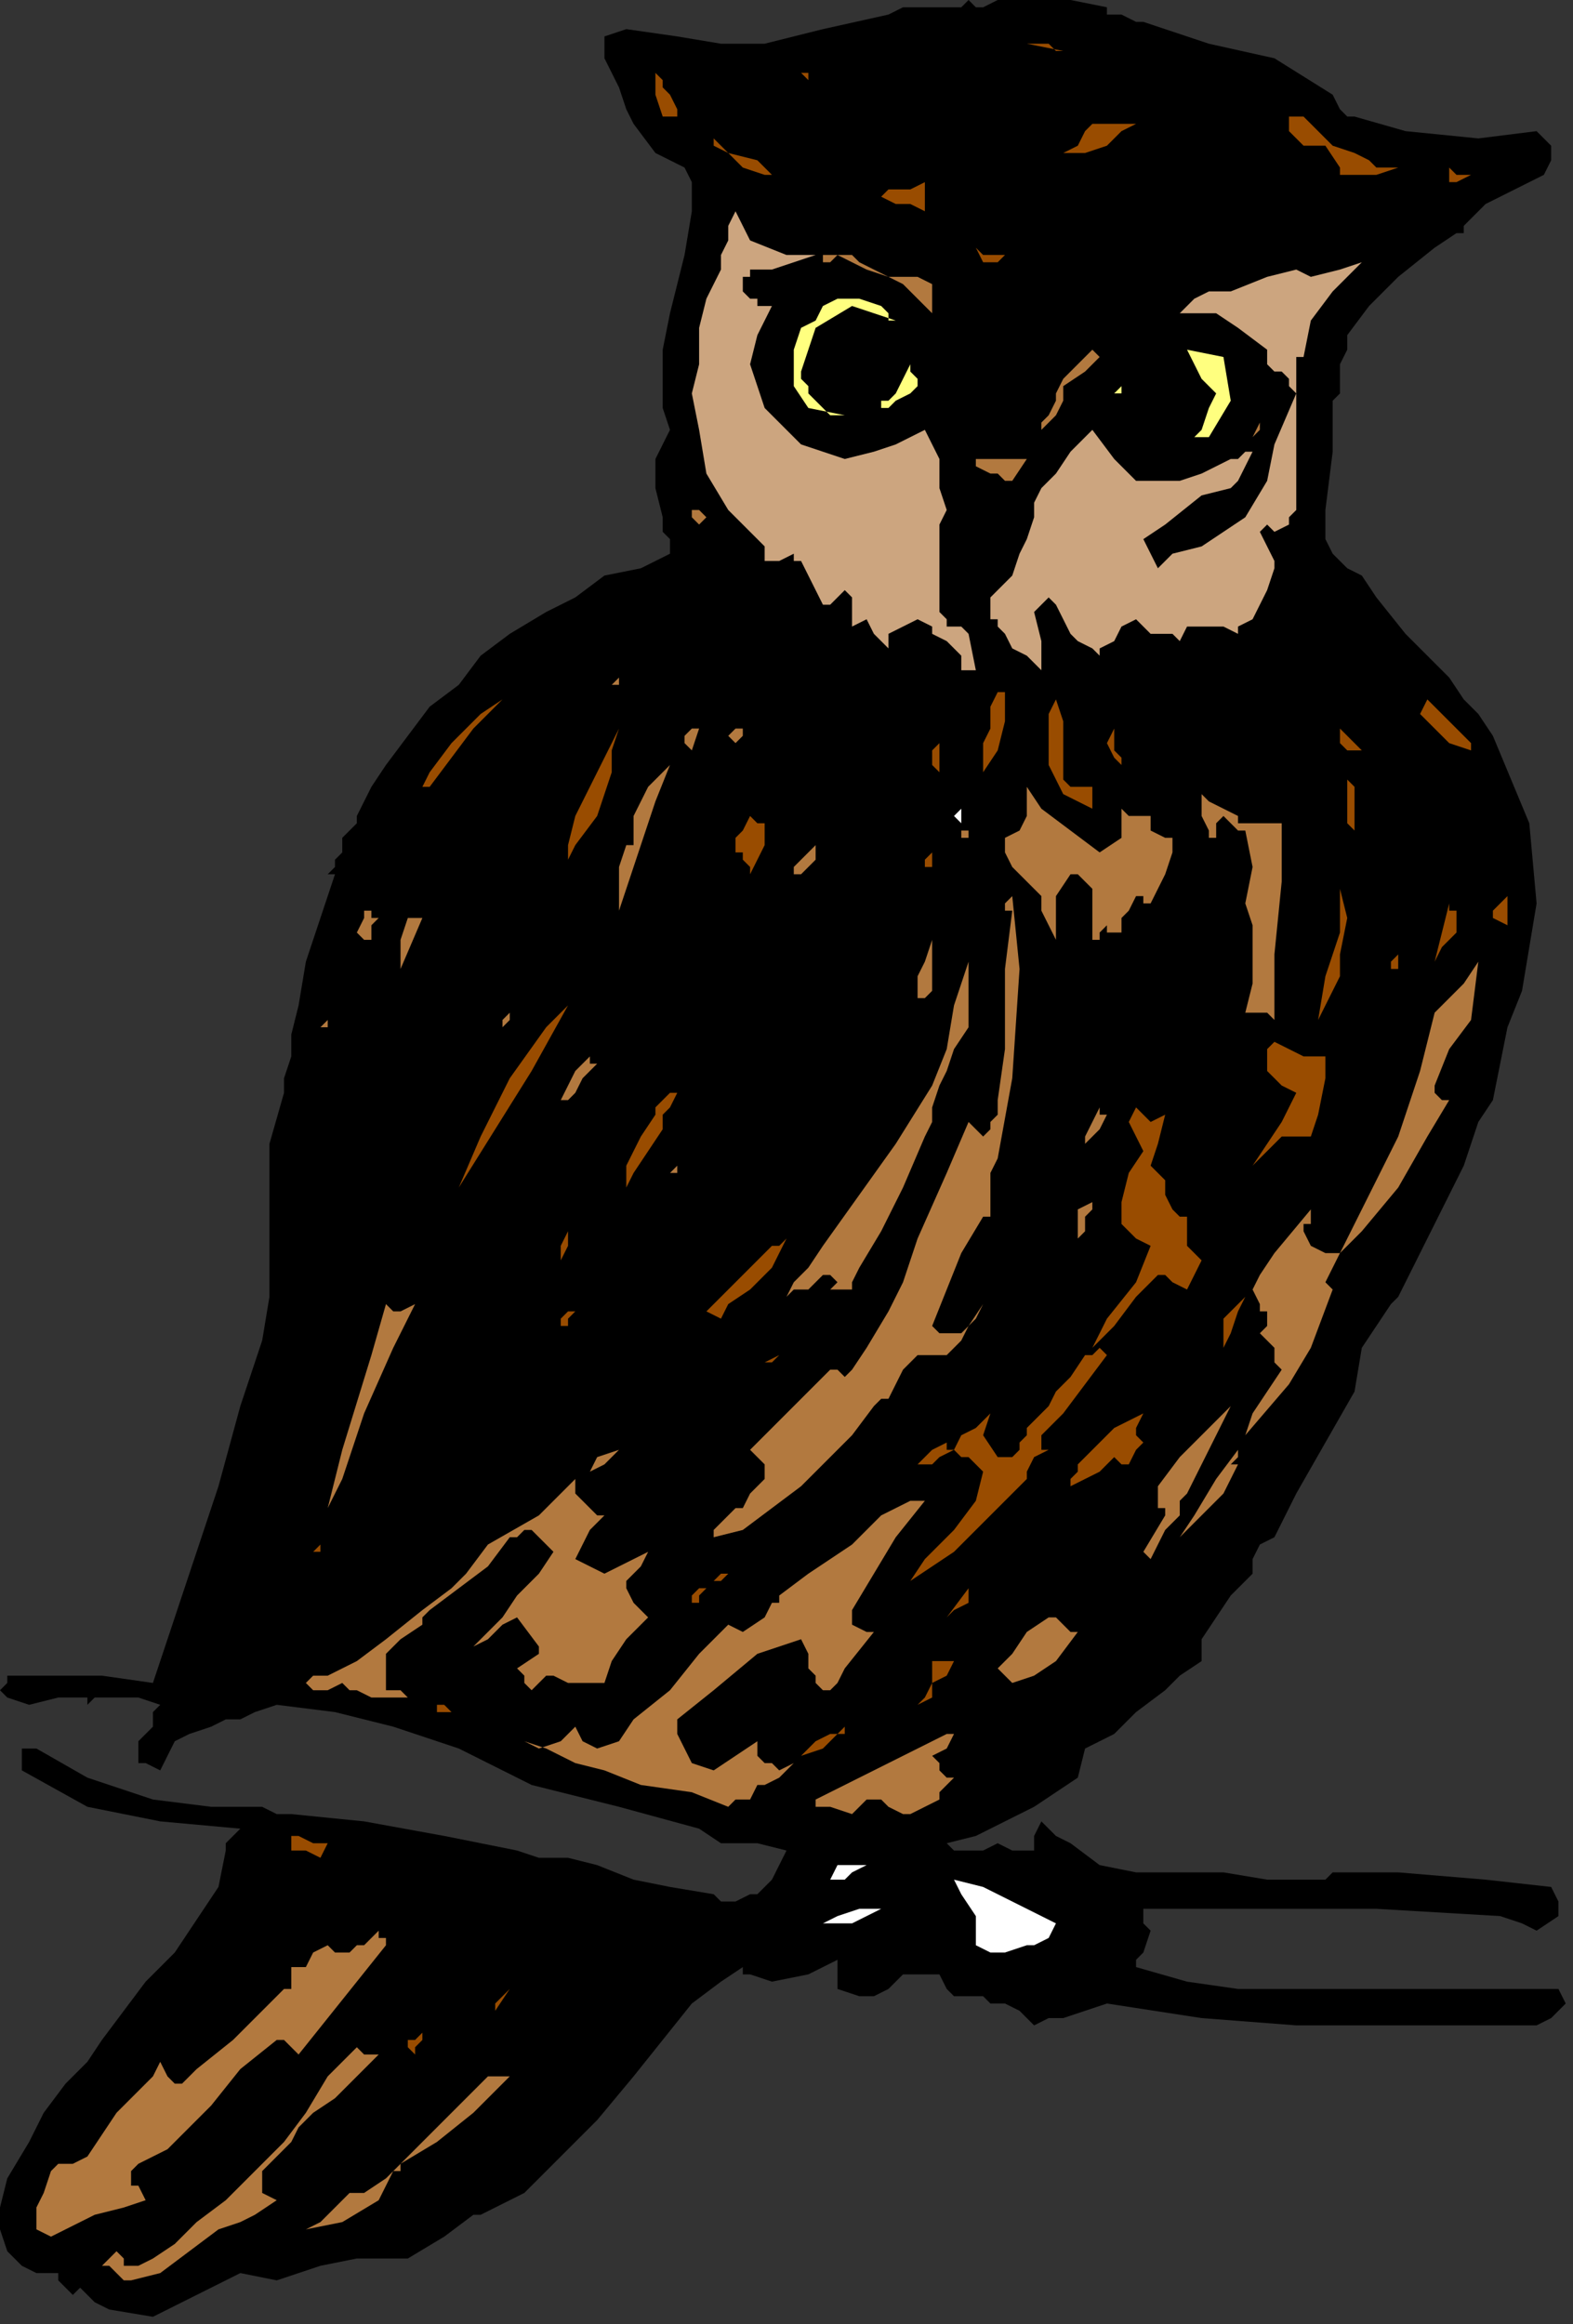 <?xml version="1.0" encoding="UTF-8" standalone="no"?>
<svg
   xmlns:dc="http://purl.org/dc/elements/1.1/"
   xmlns:cc="http://creativecommons.org/ns#"
   xmlns:rdf="http://www.w3.org/1999/02/22-rdf-syntax-ns#"
   xmlns:svg="http://www.w3.org/2000/svg"
   xmlns="http://www.w3.org/2000/svg"
   xmlns:sodipodi="http://sodipodi.sourceforge.net/DTD/sodipodi-0.dtd"
   xmlns:inkscape="http://www.inkscape.org/namespaces/inkscape"
   version="1.0"
   width="36.576mm"
   height="54.017mm"
   id="svg201"
   sodipodi:docname="ANSSG049.WMF">
  <rect width="100%" height="100%" fill="#333333" stroke="none"/>
  <sodipodi:namedview
     pagecolor="#ffffff"
     bordercolor="#666666"
     borderopacity="1"
     objecttolerance="10"
     gridtolerance="10"
     guidetolerance="10"
     inkscape:pageopacity="0"
     inkscape:pageshadow="2"
     inkscape:window-width="640"
     inkscape:window-height="480"
     id="namedview203" />
  <defs
     id="defs3">
    <pattern
       id="WMFhbasepattern"
       patternUnits="userSpaceOnUse"
       width="6"
       height="6"
       x="0"
       y="0" />
  </defs>
  <path
     style="fill:#000000;fill-rule:evenodd;fill-opacity:1;stroke:none;"
     d="  M 97.28,0.64   L 97.28,0.64   L 97.28,1.28   L 97.92,1.28   L 97.92,1.28   L 98.56,1.28   L 99.84,1.92   L 100.48,1.92   L 100.48,1.92   L 106.24,3.84   L 112,5.12   L 117.12,8.32   L 117.12,8.32   L 117.76,9.6   L 118.4,10.24   L 119.04,10.24   L 119.04,10.24   L 123.52,11.52   L 129.92,12.16   L 135.04,11.52   L 135.04,11.52   L 136.32,12.8   L 136.32,14.08   L 135.68,15.36   L 135.68,15.36   L 133.12,16.64   L 130.56,17.92   L 129.28,19.2   L 129.28,19.2   L 128.64,19.84   L 128.64,20.48   L 128,20.48   L 128,20.48   L 126.08,21.76   L 122.88,24.32   L 120.32,26.88   L 118.4,29.44   L 118.4,30.72   L 118.4,30.72   L 117.76,32   L 117.76,33.28   L 117.76,34.56   L 117.76,34.56   L 117.12,35.2   L 117.12,39.68   L 116.48,44.8   L 116.48,47.36   L 116.48,47.36   L 117.12,48.64   L 118.4,49.92   L 119.68,50.56   L 119.68,50.56   L 119.68,50.56   L 120.96,52.48   L 123.52,55.68   L 126.08,58.24   L 127.36,59.52   L 127.36,59.52   L 128.64,61.44   L 129.92,62.72   L 131.2,64.64   L 131.2,64.64   L 134.4,72.32   L 135.04,79.36   L 133.76,87.04   L 133.76,87.04   L 132.48,90.24   L 131.84,93.44   L 131.2,96.64   L 131.2,96.64   L 129.92,98.56   L 129.28,100.48   L 128.64,102.4   L 128.64,102.4   L 126.72,106.24   L 124.8,110.08   L 122.88,113.92   L 122.88,113.92   L 122.24,114.56   L 119.68,118.4   L 119.04,122.24   L 116.48,126.72   L 113.92,131.2   L 112,135.04   L 112,135.04   L 110.72,135.68   L 110.08,136.96   L 110.08,138.24   L 110.08,138.24   L 108.16,140.16   L 106.88,142.08   L 105.6,144   L 105.6,144   L 105.6,145.92   L 103.68,147.2   L 102.4,148.48   L 102.4,148.48   L 99.84,150.4   L 97.92,152.32   L 95.36,153.6   L 95.36,153.6   L 94.72,156.16   L 92.8,157.44   L 90.88,158.72   L 90.88,158.72   L 88.32,160   L 85.76,161.28   L 83.2,161.92   L 83.2,161.92   L 83.84,162.56   L 85.12,162.56   L 86.4,162.56   L 86.4,162.56   L 87.68,161.92   L 88.96,162.56   L 90.88,162.56   L 90.88,162.56   L 90.88,161.92   L 90.88,161.28   L 91.52,160   L 91.52,160   L 92.16,160.64   L 92.8,161.28   L 94.08,161.92   L 94.08,161.92   L 96.64,163.84   L 99.84,164.48   L 103.68,164.48   L 103.68,164.48   L 107.52,164.48   L 111.36,165.12   L 115.84,165.12   L 115.84,165.12   L 116.48,165.12   L 117.12,164.48   L 117.76,164.48   L 117.76,164.48   L 122.88,164.48   L 130.56,165.12   L 136.32,165.76   L 136.32,165.76   L 136.96,167.04   L 136.96,167.68   L 136.96,168.32   L 136.96,168.32   L 135.04,169.6   L 133.76,168.96   L 131.84,168.32   L 131.84,168.32   L 120.96,167.68   L 110.72,167.68   L 100.48,167.68   L 100.48,167.68   L 100.48,168.32   L 100.48,168.96   L 101.12,169.6   L 101.12,169.6   L 100.48,171.52   L 99.84,172.16   L 99.84,172.8   L 99.84,172.8   L 104.32,174.08   L 108.8,174.72   L 113.28,174.72   L 113.28,174.72   L 113.28,174.72   L 116.48,174.72   L 119.68,174.72   L 122.24,174.72   L 122.24,174.72   L 124.16,174.72   L 126.72,174.72   L 129.28,174.72   L 129.28,174.72   L 131.2,174.72   L 134.4,174.72   L 136.96,174.72   L 136.96,174.72   L 137.6,176   L 136.32,177.28   L 135.04,177.92   L 135.04,177.92   L 130.56,177.92   L 126.08,177.92   L 122.24,177.92   L 122.24,177.92   L 113.92,177.92   L 105.6,177.28   L 97.28,176   L 97.28,176   L 95.36,176.64   L 93.44,177.28   L 92.16,177.28   L 92.16,177.28   L 90.88,177.92   L 89.6,176.64   L 88.32,176   L 88.32,176   L 87.04,176   L 86.4,175.36   L 85.12,175.36   L 85.12,175.36   L 83.84,175.36   L 83.2,174.72   L 82.56,173.44   L 82.56,173.44   L 81.28,173.44   L 80,173.44   L 79.36,173.44   L 79.36,173.44   L 78.08,174.72   L 76.8,175.36   L 75.52,175.36   L 75.52,175.36   L 73.6,174.72   L 73.6,173.44   L 73.6,172.16   L 73.6,172.16   L 71.04,173.44   L 67.84,174.08   L 65.92,173.44   L 65.92,173.44   L 65.28,173.44   L 65.28,172.8   L 65.28,172.8   L 65.28,172.8   L 63.36,174.08   L 60.8,176   L 58.24,179.2   L 55.68,182.4   L 52.48,186.24   L 49.28,189.44   L 46.08,192.64   L 42.24,194.56   L 42.24,194.56   L 42.24,194.56   L 41.6,194.56   L 41.6,194.56   L 41.6,194.56   L 39.04,196.48   L 35.84,198.4   L 33.28,198.4   L 33.28,198.4   L 31.36,198.4   L 28.16,199.04   L 24.32,200.32   L 21.12,199.68   L 21.12,199.68   L 17.28,201.6   L 13.44,203.52   L 9.6,202.88   L 9.6,202.88   L 8.32,202.24   L 7.68,201.6   L 7.04,200.96   L 7.04,200.96   L 6.4,201.6   L 5.76,200.96   L 5.12,200.32   L 5.12,199.68   L 5.12,199.68   L 3.2,199.68   L 1.92,199.04   L 0.64,197.76   L 0.64,197.76   L 0,195.84   L 0,193.92   L 0.64,191.36   L 2.56,188.16   L 3.84,185.6   L 5.76,183.04   L 7.68,181.12   L 8.96,179.2   L 8.96,179.2   L 10.88,176.64   L 12.8,174.08   L 15.36,171.52   L 15.36,171.52   L 16.64,169.6   L 19.2,165.76   L 19.84,162.56   L 19.84,162.56   L 19.84,161.92   L 20.48,161.28   L 21.12,160.64   L 21.12,160.64   L 14.08,160   L 7.68,158.72   L 1.92,155.52   L 1.92,155.52   L 1.92,154.88   L 1.92,154.24   L 1.92,153.6   L 1.92,153.6   L 2.56,153.6   L 2.56,153.6   L 3.2,153.6   L 3.2,153.6   L 7.68,156.16   L 13.44,158.08   L 18.56,158.72   L 18.56,158.72   L 19.2,158.72   L 19.84,158.72   L 21.12,158.72   L 21.12,158.72   L 21.76,158.72   L 23.04,158.72   L 24.32,159.36   L 24.32,159.36   L 24.96,159.36   L 24.96,159.36   L 25.6,159.36   L 25.6,159.36   L 32,160   L 39.04,161.28   L 45.44,162.56   L 45.44,162.56   L 47.36,163.2   L 49.92,163.2   L 52.48,163.84   L 52.48,163.84   L 55.68,165.12   L 58.88,165.76   L 62.72,166.4   L 62.72,166.4   L 63.36,167.04   L 64.64,167.04   L 65.92,166.4   L 65.92,166.4   L 65.92,166.4   L 66.56,166.4   L 67.2,165.76   L 67.2,165.76   L 67.84,165.12   L 68.48,163.84   L 69.12,162.56   L 69.12,162.56   L 66.56,161.92   L 63.36,161.92   L 61.44,160.64   L 61.44,160.64   L 54.4,158.72   L 46.72,156.8   L 40.32,153.6   L 40.32,153.6   L 34.56,151.68   L 29.44,150.4   L 24.32,149.76   L 24.32,149.76   L 22.4,150.4   L 21.12,151.04   L 19.84,151.04   L 19.84,151.04   L 18.56,151.68   L 16.64,152.32   L 15.36,152.96   L 15.36,152.96   L 14.72,154.24   L 14.08,155.52   L 12.8,154.88   L 12.8,154.88   L 12.16,154.88   L 12.16,154.24   L 12.16,153.6   L 12.16,153.6   L 12.16,152.96   L 12.8,152.32   L 13.44,151.68   L 13.44,151.68   L 13.44,151.04   L 13.44,150.4   L 14.08,149.76   L 14.08,149.76   L 12.16,149.12   L 10.24,149.12   L 8.32,149.12   L 8.32,149.12   L 7.68,149.76   L 7.68,149.12   L 5.12,149.12   L 2.56,149.76   L 0.64,149.12   L 0.64,149.12   L 0,148.48   L 0.64,147.84   L 0.64,147.2   L 0.64,147.2   L 5.12,147.2   L 8.96,147.2   L 13.44,147.84   L 13.44,147.84   L 14.72,144   L 16.64,138.24   L 19.2,130.56   L 21.12,123.52   L 23.04,117.76   L 23.68,113.92   L 23.68,113.92   L 23.68,112.64   L 23.68,111.36   L 23.68,110.08   L 23.68,110.08   L 23.68,105.6   L 23.68,100.48   L 24.96,96   L 24.96,96   L 24.96,96   L 24.96,95.36   L 24.96,94.72   L 24.96,94.72   L 25.6,92.8   L 25.6,90.88   L 26.24,88.32   L 26.24,88.32   L 26.88,84.48   L 28.16,80.64   L 29.44,76.8   L 29.44,76.8   L 28.8,76.8   L 29.44,76.16   L 29.44,75.52   L 29.44,75.52   L 30.08,74.88   L 30.08,73.6   L 31.36,72.32   L 31.36,72.32   L 31.36,71.68   L 32,70.4   L 32.64,69.12   L 32.64,69.12   L 33.92,67.2   L 35.84,64.64   L 37.76,62.08   L 40.32,60.16   L 42.24,57.6   L 44.8,55.68   L 48,53.76   L 50.56,52.48   L 53.12,50.56   L 56.32,49.92   L 58.88,48.64   L 58.88,48.64   L 58.88,47.36   L 58.24,46.72   L 58.24,45.44   L 58.24,45.44   L 57.6,42.88   L 57.6,40.32   L 58.88,37.76   L 58.88,37.76   L 58.24,35.84   L 58.24,33.28   L 58.24,31.36   L 58.24,31.36   L 58.24,30.72   L 58.88,27.52   L 60.16,22.4   L 60.8,18.56   L 60.8,18.56   L 60.8,17.28   L 60.8,16   L 60.16,14.72   L 60.16,14.72   L 57.6,13.44   L 55.68,10.88   L 55.04,9.6   L 55.04,9.6   L 54.4,7.68   L 53.12,5.12   L 53.12,3.2   L 53.12,3.2   L 55.04,2.56   L 59.52,3.2   L 63.36,3.84   L 63.36,3.84   L 67.2,3.84   L 72.32,2.56   L 78.08,1.28   L 78.08,1.28   L 79.36,0.64   L 81.28,0.64   L 82.56,0.64   L 82.56,0.64   L 82.56,0.64   L 83.2,0.64   L 83.84,0.64   L 83.84,0.64   L 83.84,0.64   L 84.48,0.64   L 85.12,0   L 85.12,0   L 85.76,0.64   L 86.4,0.64   L 87.68,0   L 87.68,0   L 90.88,0   L 94.08,0   L 97.28,0.64  z "
     id="path5" />
  <path
     style="fill:#994c00;fill-rule:evenodd;fill-opacity:1;stroke:none;"
     d="  M 92.8,4.48   L 92.8,4.48   L 93.44,4.48   L 93.44,4.48   L 93.44,4.48   L 93.44,4.48   L 90.24,3.84   L 90.24,3.84   L 91.52,3.84   L 92.16,3.84   L 92.8,4.48  z "
     id="path7" />
  <path
     style="fill:#994c00;fill-rule:evenodd;fill-opacity:1;stroke:none;"
     d="  M 71.04,7.04   L 70.4,6.4   L 70.4,6.4   L 71.04,6.4   L 71.04,7.04  z "
     id="path9" />
  <path
     style="fill:#994c00;fill-rule:evenodd;fill-opacity:1;stroke:none;"
     d="  M 58.24,7.68   L 58.88,8.32   L 59.52,9.6   L 59.52,10.24   L 59.52,10.24   L 58.24,10.24   L 57.6,8.32   L 57.6,6.4   L 57.6,6.4   L 57.6,6.4   L 58.24,7.04   L 58.24,7.68  z "
     id="path11" />
  <path
     style="fill:#994c00;fill-rule:evenodd;fill-opacity:1;stroke:none;"
     d="  M 115.84,11.52   L 117.12,12.8   L 119.04,13.44   L 120.32,14.08   L 120.32,14.08   L 120.96,14.72   L 121.6,14.72   L 122.88,14.72   L 122.88,14.72   L 120.96,15.36   L 119.04,15.36   L 117.76,15.36   L 117.76,15.36   L 117.76,14.72   L 116.48,12.8   L 114.56,12.8   L 113.92,12.16   L 113.28,11.52   L 113.28,10.24   L 113.28,10.24   L 114.56,10.24   L 115.2,10.88   L 115.84,11.52  z "
     id="path13" />
  <path
     style="fill:#994c00;fill-rule:evenodd;fill-opacity:1;stroke:none;"
     d="  M 99.84,10.88   L 98.56,11.52   L 97.92,12.16   L 97.28,12.8   L 97.28,12.8   L 95.36,13.44   L 93.44,13.44   L 92.16,14.08   L 92.16,14.08   L 93.44,13.44   L 94.72,12.8   L 95.36,11.52   L 95.36,11.52   L 96,10.88   L 96.64,10.88   L 97.92,10.88   L 97.92,10.88   L 98.56,10.88   L 99.2,10.88   L 99.84,10.88  z "
     id="path15" />
  <path
     style="fill:#994c00;fill-rule:evenodd;fill-opacity:1;stroke:none;"
     d="  M 67.84,15.36   L 67.2,15.36   L 65.28,14.72   L 64,13.44   L 62.72,12.8   L 62.72,12.8   L 62.72,12.16   L 64,13.44   L 66.56,14.08   L 67.84,15.36  z "
     id="path17" />
  <path
     style="fill:#994c00;fill-rule:evenodd;fill-opacity:1;stroke:none;"
     d="  M 129.28,15.36   L 128,16   L 127.36,16   L 127.36,15.36   L 127.36,14.72   L 127.36,14.72   L 128,15.36   L 128.64,15.36   L 129.28,15.36  z "
     id="path19" />
  <path
     style="fill:#994c00;fill-rule:evenodd;fill-opacity:1;stroke:none;"
     d="  M 81.28,18.56   L 80,17.92   L 78.72,17.92   L 77.44,17.28   L 77.44,17.28   L 78.08,16.64   L 78.72,16.64   L 80,16.64   L 81.28,16   L 81.28,16   L 81.28,16.64   L 81.28,17.92   L 81.28,18.56  z "
     id="path21" />
  <path
     style="fill:#cca57f;fill-rule:evenodd;fill-opacity:1;stroke:none;"
     d="  M 71.68,22.4   L 69.76,23.04   L 67.84,23.68   L 65.92,23.68   L 65.92,23.68   L 65.92,24.32   L 65.28,24.32   L 65.28,24.96   L 65.28,24.96   L 65.28,25.6   L 65.92,26.24   L 66.56,26.24   L 66.56,26.24   L 66.56,26.88   L 67.2,26.88   L 67.84,26.88   L 67.84,26.88   L 66.56,29.44   L 65.92,32   L 66.56,33.92   L 67.2,35.84   L 68.48,37.12   L 70.4,39.04   L 72.32,39.68   L 74.24,40.32   L 76.8,39.68   L 78.72,39.04   L 81.28,37.76   L 81.28,37.76   L 82.56,40.32   L 82.56,42.88   L 83.2,44.8   L 83.2,44.8   L 82.56,46.08   L 82.56,46.72   L 82.56,47.36   L 82.56,47.36   L 82.56,48.64   L 82.56,49.28   L 82.56,49.92   L 82.56,49.92   L 82.56,51.2   L 82.56,52.48   L 82.56,53.76   L 82.56,53.76   L 82.56,53.76   L 83.2,54.4   L 83.2,55.04   L 83.2,55.04   L 83.84,55.04   L 84.48,55.04   L 85.12,55.68   L 85.12,55.68   L 85.76,58.88   L 85.12,58.88   L 84.48,58.88   L 84.48,58.24   L 84.48,58.24   L 84.48,57.6   L 83.84,56.96   L 83.2,56.32   L 81.92,55.68   L 81.92,55.68   L 81.92,55.68   L 81.92,55.68   L 81.92,55.04   L 81.92,55.04   L 80.64,54.4   L 79.36,55.04   L 78.08,55.68   L 78.08,55.68   L 78.08,56.96   L 77.44,56.32   L 76.8,55.68   L 76.16,54.4   L 76.16,54.4   L 74.88,55.04   L 74.88,53.76   L 74.88,52.48   L 74.24,51.84   L 74.24,51.84   L 73.6,52.48   L 72.96,53.12   L 72.32,53.12   L 72.32,53.12   L 71.68,51.84   L 71.04,50.56   L 70.4,49.28   L 70.4,49.28   L 69.76,49.28   L 69.76,49.28   L 69.76,48.64   L 69.76,48.64   L 68.48,49.28   L 67.84,49.28   L 67.2,49.28   L 67.2,49.28   L 67.2,49.28   L 67.2,48.64   L 67.2,48   L 67.2,48   L 64,44.8   L 62.08,41.6   L 61.44,37.76   L 60.8,34.56   L 61.44,32   L 61.44,30.72   L 61.44,30.72   L 61.44,28.8   L 62.08,26.24   L 63.36,23.68   L 63.36,23.68   L 63.36,23.04   L 63.36,22.4   L 64,21.12   L 64,21.12   L 64,20.48   L 64,19.84   L 64.64,18.56   L 64.64,18.56   L 65.92,21.12   L 69.12,22.4   L 71.68,22.4  z "
     id="path23" />
  <path
     style="fill:#994c00;fill-rule:evenodd;fill-opacity:1;stroke:none;"
     d="  M 88.32,22.4   L 87.68,23.04   L 87.04,23.04   L 86.4,23.04   L 86.4,23.04   L 85.76,21.76   L 86.4,22.4   L 87.68,22.4   L 88.32,22.4  z "
     id="path25" />
  <path
     style="fill:#b2793f;fill-rule:evenodd;fill-opacity:1;stroke:none;"
     d="  M 78.08,24.32   L 76.16,23.68   L 74.88,23.04   L 73.6,22.4   L 73.6,22.4   L 73.6,22.4   L 74.24,22.4   L 74.88,22.4   L 74.88,22.4   L 75.52,23.04   L 76.8,23.68   L 78.08,24.32  z "
     id="path27" />
  <path
     style="fill:#b2793f;fill-rule:evenodd;fill-opacity:1;stroke:none;"
     d="  M 73.6,22.4   L 72.96,23.04   L 72.32,23.04   L 72.32,22.4   L 72.32,22.4   L 72.32,22.4   L 72.96,22.4   L 73.6,22.4  z "
     id="path29" />
  <path
     style="fill:#cca57f;fill-rule:evenodd;fill-opacity:1;stroke:none;"
     d="  M 114.56,31.36   L 113.92,31.36   L 113.92,34.56   L 113.92,40.96   L 113.92,44.16   L 113.92,44.16   L 113.92,44.8   L 113.28,45.44   L 113.28,46.08   L 113.28,46.08   L 112,46.72   L 111.36,46.08   L 110.72,46.72   L 110.72,46.72   L 111.36,48   L 112,49.28   L 112,49.92   L 112,49.92   L 111.36,51.84   L 110.08,54.4   L 108.8,55.04   L 108.8,55.04   L 108.8,55.68   L 107.52,55.04   L 105.6,55.04   L 104.32,55.04   L 104.32,55.04   L 103.68,56.32   L 103.04,55.68   L 101.76,55.68   L 101.76,55.68   L 101.12,55.68   L 100.48,55.04   L 99.84,54.4   L 99.84,54.4   L 98.56,55.04   L 97.92,56.32   L 96.64,56.96   L 96.64,56.96   L 96.64,57.6   L 96,56.96   L 94.72,56.32   L 94.08,55.68   L 94.08,55.68   L 93.44,54.4   L 92.8,53.12   L 92.16,52.48   L 92.16,52.48   L 90.88,53.76   L 91.52,56.32   L 91.52,58.88   L 91.52,58.88   L 90.24,57.6   L 88.96,56.96   L 88.32,55.68   L 88.32,55.68   L 88.32,55.68   L 87.68,55.04   L 87.68,54.4   L 87.68,54.4   L 87.04,54.4   L 87.04,53.12   L 87.04,52.48   L 87.04,52.48   L 87.68,51.84   L 88.32,51.2   L 88.96,50.56   L 88.96,50.56   L 89.6,48.64   L 90.24,47.36   L 90.88,45.44   L 90.88,45.44   L 90.88,44.8   L 90.88,44.16   L 91.52,42.88   L 91.52,42.88   L 92.8,41.6   L 94.08,39.68   L 96,37.76   L 96,37.76   L 97.92,40.32   L 99.84,42.24   L 101.76,42.24   L 103.68,42.24   L 105.6,41.6   L 106.88,40.96   L 108.16,40.32   L 108.8,40.32   L 108.8,40.32   L 108.8,40.32   L 109.44,39.68   L 110.08,39.68   L 110.08,39.68   L 109.44,40.96   L 108.8,42.24   L 108.16,42.88   L 108.16,42.88   L 105.6,43.52   L 102.4,46.08   L 100.48,47.36   L 100.48,47.36   L 101.76,49.92   L 103.04,48.64   L 105.6,48   L 105.6,48   L 109.44,45.44   L 111.36,42.24   L 112,39.04   L 113.92,34.56   L 113.92,34.56   L 113.28,33.92   L 113.28,33.28   L 112.64,32.64   L 112.64,32.64   L 112,32.64   L 111.36,32   L 111.36,30.72   L 111.36,30.72   L 108.8,28.8   L 106.88,27.52   L 103.68,27.52   L 103.68,27.52   L 104.32,26.88   L 104.96,26.24   L 106.24,25.6   L 106.24,25.6   L 108.16,25.6   L 111.36,24.32   L 113.92,23.68   L 113.92,23.68   L 115.2,24.32   L 117.76,23.68   L 119.68,23.04   L 119.68,23.04   L 117.12,25.6   L 115.2,28.16   L 114.56,31.36  z "
     id="path31" />
  <path
     style="fill:#b2793f;fill-rule:evenodd;fill-opacity:1;stroke:none;"
     d="  M 81.92,24.96   L 81.92,26.24   L 81.92,26.88   L 81.92,27.52   L 81.92,27.52   L 80.64,26.24   L 79.36,24.96   L 78.08,24.32   L 78.08,24.32   L 79.36,24.32   L 80.64,24.32   L 81.92,24.96  z "
     id="path33" />
  <path
     style="fill:#ffff7f;fill-rule:evenodd;fill-opacity:1;stroke:none;"
     d="  M 77.44,26.88   L 78.08,27.52   L 78.08,28.16   L 78.72,28.16   L 78.72,28.16   L 74.88,26.88   L 71.68,28.8   L 70.4,32.64   L 70.4,32.64   L 70.4,33.28   L 71.04,33.92   L 71.04,34.56   L 71.04,34.56   L 71.68,35.2   L 72.96,36.48   L 74.24,36.48   L 74.24,36.48   L 71.04,35.84   L 69.76,33.92   L 69.76,30.72   L 69.76,30.72   L 70.4,28.8   L 71.68,28.16   L 72.32,26.88   L 72.32,26.88   L 73.6,26.24   L 75.52,26.24   L 77.44,26.88  z "
     id="path35" />
  <path
     style="fill:#ffff7f;fill-rule:evenodd;fill-opacity:1;stroke:none;"
     d="  M 106.24,38.4   L 105.6,38.4   L 104.96,38.4   L 104.96,38.4   L 104.96,38.4   L 105.6,37.76   L 106.24,35.84   L 106.88,34.56   L 106.88,34.56   L 105.6,33.28   L 104.96,32   L 104.32,30.72   L 104.32,30.72   L 107.52,31.36   L 108.16,35.2   L 106.24,38.4  z "
     id="path37" />
  <path
     style="fill:#b2793f;fill-rule:evenodd;fill-opacity:1;stroke:none;"
     d="  M 96.64,31.36   L 95.36,32.64   L 93.44,33.92   L 93.44,35.2   L 93.44,35.2   L 92.8,36.48   L 92.16,37.12   L 91.52,37.76   L 91.52,37.76   L 91.52,37.12   L 92.16,36.48   L 92.8,35.2   L 92.8,35.2   L 92.8,34.56   L 92.8,34.56   L 93.44,33.28   L 94.72,32   L 96,30.72   L 96,30.72   L 96.64,31.36  z "
     id="path39" />
  <path
     style="fill:#ffff7f;fill-rule:evenodd;fill-opacity:1;stroke:none;"
     d="  M 80.64,33.92   L 80,34.56   L 80,34.56   L 80,34.56   L 80,34.56   L 78.72,35.2   L 78.08,35.84   L 77.44,35.84   L 77.44,35.84   L 77.44,35.84   L 77.44,35.2   L 78.08,35.2   L 78.08,35.2   L 78.72,34.56   L 79.36,33.28   L 80,32   L 80,32   L 80,32.64   L 80.64,33.28   L 80.64,33.92  z "
     id="path41" />
  <path
     style="fill:#ffff7f;fill-rule:evenodd;fill-opacity:1;stroke:none;"
     d="  M 98.56,34.56   L 97.92,34.56   L 97.92,34.56   L 98.56,33.92   L 98.56,33.92   L 98.56,33.92   L 98.56,34.56  z "
     id="path43" />
  <path
     style="fill:#b2793f;fill-rule:evenodd;fill-opacity:1;stroke:none;"
     d="  M 110.08,38.4   L 110.72,37.12   L 110.72,37.76   L 110.08,38.4   L 110.08,38.4  z "
     id="path45" />
  <path
     style="fill:#b2793f;fill-rule:evenodd;fill-opacity:1;stroke:none;"
     d="  M 90.24,40.32   L 88.96,42.24   L 88.32,42.24   L 87.68,41.6   L 87.68,41.6   L 87.68,41.6   L 87.04,41.6   L 85.76,40.96   L 85.76,40.32   L 85.76,40.32   L 86.4,40.32   L 87.04,40.32   L 87.68,40.32   L 87.68,40.32   L 88.32,40.32   L 88.96,40.32   L 90.24,40.32  z "
     id="path47" />
  <path
     style="fill:#b2793f;fill-rule:evenodd;fill-opacity:1;stroke:none;"
     d="  M 62.08,45.44   L 62.08,45.44   L 61.44,46.08   L 60.8,45.44   L 60.8,44.8   L 60.8,44.8   L 60.8,44.8   L 60.8,44.16   L 60.8,44.16   L 60.8,44.16   L 60.8,44.8   L 61.44,44.8   L 62.08,45.44  z "
     id="path49" />
  <path
     style="fill:#b2793f;fill-rule:evenodd;fill-opacity:1;stroke:none;"
     d="  M 54.4,60.16   L 53.76,60.16   L 53.76,60.16   L 53.76,60.16   L 54.4,59.52   L 54.4,59.52   L 54.4,60.16  z "
     id="path51" />
  <path
     style="fill:#994c00;fill-rule:evenodd;fill-opacity:1;stroke:none;"
     d="  M 88.32,60.8   L 88.32,63.36   L 87.68,65.92   L 86.4,67.84   L 86.4,67.84   L 86.4,66.56   L 86.4,65.28   L 87.04,64   L 87.04,64   L 87.04,62.72   L 87.04,62.08   L 87.68,60.8   L 87.68,60.8   L 88.32,60.8  z "
     id="path53" />
  <path
     style="fill:#994c00;fill-rule:evenodd;fill-opacity:1;stroke:none;"
     d="  M 129.28,65.28   L 129.28,65.92   L 127.36,65.28   L 126.08,64   L 124.8,62.72   L 125.44,61.44   L 125.44,61.44   L 126.72,62.72   L 128,64   L 129.28,65.28  z "
     id="path55" />
  <path
     style="fill:#994c00;fill-rule:evenodd;fill-opacity:1;stroke:none;"
     d="  M 37.76,69.12   L 37.12,69.12   L 37.76,67.84   L 39.68,65.28   L 42.24,62.72   L 44.16,61.44   L 44.16,61.44   L 41.6,64   L 39.68,66.56   L 37.76,69.12  z "
     id="path57" />
  <path
     style="fill:#994c00;fill-rule:evenodd;fill-opacity:1;stroke:none;"
     d="  M 93.44,67.2   L 93.44,68.48   L 94.08,69.12   L 94.72,69.12   L 94.72,69.12   L 95.36,69.12   L 96,69.12   L 96,69.76   L 96,69.76   L 96,70.4   L 96,71.04   L 96,71.04   L 96,71.04   L 93.44,69.76   L 92.16,67.2   L 92.16,64   L 92.16,64   L 92.16,63.36   L 92.16,62.72   L 92.8,61.44   L 92.8,61.44   L 93.44,63.36   L 93.44,65.28   L 93.44,67.2  z "
     id="path59" />
  <path
     style="fill:#b2793f;fill-rule:evenodd;fill-opacity:1;stroke:none;"
     d="  M 65.28,64   L 65.28,64.64   L 64.64,65.28   L 64.64,65.28   L 64.64,65.28   L 64,64.64   L 64.64,64   L 65.28,64  z "
     id="path61" />
  <path
     style="fill:#994c00;fill-rule:evenodd;fill-opacity:1;stroke:none;"
     d="  M 98.56,66.56   L 98.56,67.2   L 97.92,66.56   L 97.28,65.28   L 97.92,64   L 97.92,64   L 97.92,64.64   L 97.92,65.92   L 98.56,66.56  z "
     id="path63" />
  <path
     style="fill:#b2793f;fill-rule:evenodd;fill-opacity:1;stroke:none;"
     d="  M 60.8,65.92   L 60.16,65.28   L 60.16,64.64   L 59.52,64.64   L 59.52,64.64   L 60.16,64.64   L 60.8,64   L 61.44,64   L 61.44,64   L 60.8,65.92  z "
     id="path65" />
  <path
     style="fill:#994c00;fill-rule:evenodd;fill-opacity:1;stroke:none;"
     d="  M 119.68,65.92   L 118.4,65.92   L 117.76,65.28   L 117.76,64   L 117.76,64   L 117.76,64   L 118.4,64.64   L 119.04,65.28   L 119.68,65.92  z "
     id="path67" />
  <path
     style="fill:#994c00;fill-rule:evenodd;fill-opacity:1;stroke:none;"
     d="  M 54.4,64   L 53.76,65.92   L 53.76,67.84   L 53.12,69.76   L 53.12,69.76   L 52.48,71.68   L 50.56,74.24   L 49.92,75.52   L 49.92,75.52   L 49.92,75.52   L 49.92,74.24   L 50.56,71.68   L 51.2,70.4   L 51.2,70.4   L 51.84,69.12   L 53.12,66.56   L 54.4,64   L 54.4,64   L 54.4,64  z "
     id="path69" />
  <path
     style="fill:#994c00;fill-rule:evenodd;fill-opacity:1;stroke:none;"
     d="  M 82.56,67.84   L 81.92,67.2   L 81.92,66.56   L 81.92,65.92   L 82.56,65.28   L 82.56,65.28   L 82.56,65.92   L 82.56,67.2   L 82.56,67.84  z "
     id="path71" />
  <path
     style="fill:#b2793f;fill-rule:evenodd;fill-opacity:1;stroke:none;"
     d="  M 54.4,80   L 54.4,78.72   L 54.4,76.16   L 55.04,74.24   L 55.04,74.24   L 55.68,74.24   L 55.68,74.24   L 55.68,73.6   L 55.68,73.6   L 55.68,71.68   L 56.96,69.12   L 58.88,67.2   L 58.88,67.2   L 57.6,70.4   L 55.68,76.16   L 54.4,80  z "
     id="path73" />
  <path
     style="fill:#994c00;fill-rule:evenodd;fill-opacity:1;stroke:none;"
     d="  M 119.04,69.76   L 119.04,71.04   L 119.04,72.32   L 119.04,72.96   L 119.04,72.96   L 118.4,72.32   L 118.4,71.04   L 118.4,69.76   L 118.4,69.76   L 118.4,69.76   L 118.4,69.12   L 118.4,68.48   L 118.4,68.48   L 119.04,69.12   L 119.04,69.12   L 119.04,69.76  z "
     id="path75" />
  <path
     style="fill:#b2793f;fill-rule:evenodd;fill-opacity:1;stroke:none;"
     d="  M 98.56,71.04   L 99.2,71.68   L 99.84,71.68   L 101.12,71.68   L 101.12,71.68   L 101.12,72.96   L 102.4,73.6   L 103.04,73.6   L 103.04,73.6   L 103.04,74.24   L 103.04,74.88   L 103.04,74.88   L 103.04,74.88   L 102.4,76.8   L 101.76,78.08   L 101.12,79.36   L 101.12,79.36   L 100.48,79.36   L 100.48,78.72   L 99.84,78.72   L 99.84,78.72   L 99.2,80   L 98.56,80.64   L 98.56,81.92   L 98.56,81.92   L 97.92,81.92   L 97.28,81.92   L 97.28,81.28   L 97.28,81.28   L 96.64,81.92   L 96.64,82.56   L 96,82.56   L 96,82.56   L 96,81.28   L 96,80   L 96,78.08   L 96,78.08   L 95.36,77.44   L 94.72,76.8   L 94.08,76.8   L 94.08,76.8   L 92.8,78.72   L 92.8,80.64   L 92.8,82.56   L 92.8,82.56   L 92.16,81.28   L 91.52,80   L 91.52,78.72   L 91.52,78.72   L 90.88,78.08   L 89.6,76.8   L 88.96,76.16   L 88.96,76.16   L 88.32,74.88   L 88.32,73.6   L 89.6,72.96   L 89.6,72.96   L 90.24,71.68   L 90.24,70.4   L 90.24,69.12   L 90.24,69.12   L 91.52,71.04   L 94.08,72.96   L 96.64,74.88   L 98.56,73.6   L 98.56,73.6   L 98.56,72.96   L 98.56,72.32   L 98.56,71.04  z "
     id="path77" />
  <path
     style="fill:#b2793f;fill-rule:evenodd;fill-opacity:1;stroke:none;"
     d="  M 108.8,71.68   L 108.8,72.32   L 109.44,72.32   L 110.08,72.32   L 110.08,72.32   L 110.72,72.32   L 111.36,72.32   L 112.64,72.32   L 112.64,72.32   L 112.64,77.44   L 112,83.84   L 112,89.6   L 112,89.6   L 111.36,88.96   L 110.08,88.96   L 109.44,88.96   L 109.44,88.96   L 110.08,86.4   L 110.08,83.84   L 110.08,81.28   L 110.08,81.28   L 109.44,79.36   L 110.08,76.16   L 109.44,72.96   L 109.44,72.96   L 108.8,72.96   L 108.16,72.32   L 107.52,71.68   L 107.52,71.68   L 106.88,72.32   L 106.88,73.6   L 106.24,73.6   L 106.24,73.6   L 106.24,72.96   L 105.6,71.68   L 105.6,69.76   L 105.6,69.76   L 106.24,70.4   L 107.52,71.04   L 108.8,71.68  z "
     id="path79" />
  <path
     style="fill:#ffffff;fill-rule:evenodd;fill-opacity:1;stroke:none;"
     d="  M 85.12,72.32   L 84.48,72.32   L 84.48,72.32   L 83.84,71.68   L 84.48,71.04   L 84.48,71.04   L 84.48,71.68   L 84.48,72.32   L 85.12,72.32  z "
     id="path81" />
  <path
     style="fill:#994c00;fill-rule:evenodd;fill-opacity:1;stroke:none;"
     d="  M 67.2,72.96   L 67.2,74.24   L 66.56,75.52   L 65.92,76.8   L 65.92,76.8   L 65.92,76.16   L 65.28,75.52   L 65.28,74.88   L 65.28,74.88   L 64.64,74.88   L 64.64,73.6   L 65.28,72.96   L 65.92,71.68   L 65.92,71.68   L 66.56,72.32   L 67.2,72.32   L 67.2,72.96  z "
     id="path83" />
  <path
     style="fill:#b2793f;fill-rule:evenodd;fill-opacity:1;stroke:none;"
     d="  M 85.12,72.96   L 85.12,73.6   L 84.48,73.6   L 84.48,74.24   L 84.48,74.24   L 84.48,74.24   L 84.48,73.6   L 84.48,72.96   L 84.48,72.96   L 85.12,72.96  z "
     id="path85" />
  <path
     style="fill:#b2793f;fill-rule:evenodd;fill-opacity:1;stroke:none;"
     d="  M 70.4,76.8   L 70.4,76.8   L 69.76,76.8   L 69.76,76.16   L 69.76,76.16   L 69.76,76.16   L 70.4,75.52   L 70.4,75.52   L 70.4,75.52   L 70.4,75.52   L 71.04,74.88   L 71.68,74.24   L 71.68,74.24   L 71.68,75.52   L 71.04,76.16   L 70.4,76.8  z "
     id="path87" />
  <path
     style="fill:#994c00;fill-rule:evenodd;fill-opacity:1;stroke:none;"
     d="  M 81.92,76.16   L 81.28,76.16   L 81.28,76.16   L 81.28,75.52   L 81.28,75.52   L 81.28,75.52   L 81.28,75.52   L 81.28,75.52   L 81.92,74.88   L 81.92,74.88   L 81.92,75.52   L 81.92,76.16   L 81.92,76.16  z "
     id="path89" />
  <path
     style="fill:#994c00;fill-rule:evenodd;fill-opacity:1;stroke:none;"
     d="  M 117.76,85.76   L 117.12,87.04   L 116.48,88.32   L 115.84,89.6   L 115.84,89.6   L 116.48,85.76   L 117.76,81.92   L 117.76,78.08   L 117.76,78.08   L 118.4,80.64   L 117.76,83.84   L 117.76,85.76  z "
     id="path91" />
  <path
     style="fill:#b2793f;fill-rule:evenodd;fill-opacity:1;stroke:none;"
     d="  M 87.68,101.76   L 87.68,101.76   L 87.04,103.04   L 87.04,105.6   L 87.04,106.88   L 87.04,106.88   L 86.4,106.88   L 84.48,110.08   L 83.2,113.28   L 81.92,116.48   L 81.92,116.48   L 82.56,117.12   L 82.56,117.12   L 83.2,117.12   L 83.2,117.12   L 83.84,117.12   L 84.48,117.12   L 85.12,116.48   L 85.12,116.48   L 85.76,115.84   L 86.4,114.56   L 87.04,113.28   L 87.04,113.28   L 86.4,114.56   L 85.12,116.48   L 84.48,117.76   L 84.48,117.76   L 83.84,118.4   L 83.84,118.4   L 83.2,119.04   L 83.2,119.04   L 80.64,119.04   L 79.36,120.32   L 78.08,122.88   L 78.08,122.88   L 77.44,122.88   L 76.8,123.52   L 76.8,123.52   L 76.8,123.52   L 74.88,126.08   L 72.96,128   L 70.4,130.56   L 67.84,132.48   L 65.28,134.4   L 62.72,135.04   L 62.72,135.04   L 62.72,134.4   L 63.36,133.76   L 64,133.12   L 64,133.12   L 64.64,132.48   L 65.28,132.48   L 65.92,131.2   L 65.92,131.2   L 66.56,130.56   L 67.2,129.92   L 67.2,128.64   L 67.2,128.64   L 66.56,128   L 65.92,127.36   L 66.56,126.72   L 66.56,126.72   L 68.48,124.8   L 71.04,122.24   L 72.96,120.32   L 72.96,120.32   L 73.6,120.32   L 74.24,120.96   L 74.88,120.32   L 74.88,120.32   L 76.16,118.4   L 78.08,115.2   L 79.36,112.64   L 79.36,112.64   L 80.64,108.8   L 83.2,103.04   L 85.12,98.56   L 85.12,98.56   L 85.76,99.2   L 86.4,99.84   L 87.04,99.2   L 87.04,99.2   L 87.04,98.56   L 87.68,97.92   L 87.68,96.64   L 87.68,96.64   L 88.32,92.16   L 88.32,85.12   L 88.96,80   L 88.96,80   L 88.32,80   L 88.32,79.36   L 88.96,78.72   L 88.96,78.72   L 89.6,85.12   L 88.96,94.72   L 87.68,101.76  z "
     id="path93" />
  <path
     style="fill:#994c00;fill-rule:evenodd;fill-opacity:1;stroke:none;"
     d="  M 132.48,81.28   L 131.2,80.64   L 131.2,80   L 131.84,79.36   L 132.48,78.72   L 132.48,78.72   L 132.48,80   L 132.48,80.64   L 132.48,81.28  z "
     id="path95" />
  <path
     style="fill:#994c00;fill-rule:evenodd;fill-opacity:1;stroke:none;"
     d="  M 126.08,84.48   L 127.36,79.36   L 127.36,79.36   L 127.36,80   L 128,80   L 128,80   L 128,81.92   L 126.72,83.2   L 126.08,84.48  z "
     id="path97" />
  <path
     style="fill:#b2793f;fill-rule:evenodd;fill-opacity:1;stroke:none;"
     d="  M 33.28,80.64   L 32.64,81.28   L 32.64,82.56   L 32,82.56   L 32,82.56   L 32,82.56   L 31.36,81.92   L 32,80.64   L 32,80   L 32,80   L 32.64,80   L 32.64,80.64   L 33.28,80.64  z "
     id="path99" />
  <path
     style="fill:#b2793f;fill-rule:evenodd;fill-opacity:1;stroke:none;"
     d="  M 35.2,85.12   L 35.2,83.84   L 35.2,82.56   L 35.84,80.64   L 35.84,80.64   L 37.12,80.64   L 35.2,85.12  z "
     id="path101" />
  <path
     style="fill:#b2793f;fill-rule:evenodd;fill-opacity:1;stroke:none;"
     d="  M 81.92,87.04   L 81.28,87.68   L 80.64,87.68   L 80.64,87.68   L 80.64,87.68   L 80.64,85.76   L 81.28,84.48   L 81.92,82.56   L 81.92,82.56   L 81.92,83.84   L 81.92,85.76   L 81.92,87.04  z "
     id="path103" />
  <path
     style="fill:#994c00;fill-rule:evenodd;fill-opacity:1;stroke:none;"
     d="  M 122.88,83.84   L 122.88,84.48   L 122.88,84.48   L 122.88,85.12   L 122.88,85.12   L 122.24,85.12   L 122.24,84.48   L 122.24,84.48   L 122.88,83.84  z "
     id="path105" />
  <path
     style="fill:#b2793f;fill-rule:evenodd;fill-opacity:1;stroke:none;"
     d="  M 126.08,95.36   L 126.08,96   L 126.72,96.64   L 127.36,96.64   L 127.36,96.64   L 125.44,99.84   L 122.88,104.32   L 119.68,108.16   L 117.76,110.08   L 117.76,110.08   L 119.68,106.24   L 122.88,99.84   L 124.8,94.08   L 126.08,88.96   L 126.08,88.96   L 127.36,87.68   L 128.64,86.4   L 129.92,84.48   L 129.92,84.48   L 129.28,89.6   L 127.36,92.16   L 126.08,95.36  z "
     id="path107" />
  <path
     style="fill:#b2793f;fill-rule:evenodd;fill-opacity:1;stroke:none;"
     d="  M 85.12,90.24   L 83.84,92.16   L 83.2,94.08   L 82.56,95.36   L 82.56,95.36   L 81.92,97.28   L 81.92,98.56   L 81.28,99.84   L 81.28,99.84   L 79.36,104.32   L 77.44,108.16   L 75.52,111.36   L 75.52,111.36   L 74.88,112.64   L 74.88,113.28   L 74.24,113.28   L 74.24,113.28   L 73.6,113.28   L 72.96,113.28   L 73.6,112.64   L 73.6,112.64   L 72.96,112   L 72.32,112   L 72.32,112   L 72.32,112   L 71.04,113.28   L 69.76,113.28   L 69.12,113.92   L 69.12,113.92   L 69.76,112.64   L 71.04,111.36   L 72.32,109.44   L 72.32,109.44   L 75.52,104.96   L 78.72,100.48   L 81.92,95.36   L 81.92,95.36   L 83.2,92.16   L 83.84,88.32   L 85.12,84.48   L 85.12,84.48   L 85.12,86.4   L 85.12,88.32   L 85.12,90.24  z "
     id="path109" />
  <path
     style="fill:#994c00;fill-rule:evenodd;fill-opacity:1;stroke:none;"
     d="  M 40.32,104.32   L 42.24,99.84   L 44.8,94.72   L 48,90.24   L 48,90.24   L 48.64,89.6   L 49.28,88.96   L 49.92,88.32   L 49.92,88.32   L 46.72,94.08   L 43.52,99.2   L 40.32,104.32  z "
     id="path111" />
  <path
     style="fill:#b2793f;fill-rule:evenodd;fill-opacity:1;stroke:none;"
     d="  M 44.16,90.24   L 44.16,89.6   L 44.16,89.6   L 44.8,88.96   L 44.8,88.96   L 44.8,89.6   L 44.16,90.24   L 44.16,90.24  z "
     id="path113" />
  <path
     style="fill:#b2793f;fill-rule:evenodd;fill-opacity:1;stroke:none;"
     d="  M 29.44,90.24   L 28.8,90.24   L 28.8,90.24   L 28.8,90.24   L 28.8,90.24   L 28.16,90.24   L 28.16,90.24   L 28.8,89.6   L 28.8,89.6   L 28.8,89.6   L 28.8,90.24   L 29.44,90.24  z "
     id="path115" />
  <path
     style="fill:#994c00;fill-rule:evenodd;fill-opacity:1;stroke:none;"
     d="  M 116.48,92.8   L 116.48,94.72   L 115.84,97.92   L 115.2,99.84   L 115.2,99.84   L 113.92,99.84   L 113.28,99.84   L 112.64,99.84   L 112.64,99.84   L 112,100.48   L 110.72,101.76   L 110.08,102.4   L 110.08,102.4   L 111.36,100.48   L 112.64,98.56   L 113.92,96   L 113.92,96   L 112.64,95.36   L 112,94.72   L 111.36,94.08   L 111.36,94.08   L 111.36,93.44   L 111.36,92.16   L 112,91.52   L 112,91.52   L 113.28,92.16   L 114.56,92.8   L 116.48,92.8  z "
     id="path117" />
  <path
     style="fill:#b2793f;fill-rule:evenodd;fill-opacity:1;stroke:none;"
     d="  M 52.48,93.44   L 51.2,94.72   L 50.56,96   L 49.92,96.64   L 49.92,96.64   L 49.28,96.64   L 49.92,95.36   L 50.56,94.08   L 51.84,92.8   L 51.84,92.8   L 51.84,92.8   L 51.84,93.44   L 52.48,93.44  z "
     id="path119" />
  <path
     style="fill:#994c00;fill-rule:evenodd;fill-opacity:1;stroke:none;"
     d="  M 59.52,96   L 58.88,97.28   L 58.24,97.92   L 58.24,99.2   L 58.24,99.2   L 56.96,101.12   L 55.68,103.04   L 55.04,104.32   L 55.04,104.32   L 55.04,102.4   L 56.32,99.84   L 57.6,97.92   L 57.6,97.92   L 57.6,97.28   L 58.24,96.64   L 58.88,96   L 58.88,96   L 58.88,96   L 58.88,96   L 59.52,96  z "
     id="path121" />
  <path
     style="fill:#994c00;fill-rule:evenodd;fill-opacity:1;stroke:none;"
     d="  M 102.4,97.92   L 102.4,97.92   L 101.76,100.48   L 101.12,102.4   L 102.4,103.68   L 102.4,103.68   L 102.4,104.96   L 103.04,106.24   L 103.68,106.88   L 103.68,106.88   L 104.32,106.88   L 104.32,109.44   L 105.6,110.72   L 104.32,113.28   L 104.32,113.28   L 103.04,112.64   L 102.4,112   L 101.76,112   L 101.76,112   L 99.84,113.92   L 97.92,116.48   L 96,118.4   L 96,118.4   L 97.28,115.84   L 99.84,112.64   L 101.12,109.44   L 101.12,109.44   L 99.84,108.8   L 99.2,108.16   L 98.56,107.52   L 98.56,107.52   L 98.56,105.6   L 99.2,103.04   L 100.48,101.12   L 100.48,101.12   L 99.84,99.84   L 99.2,98.56   L 99.84,97.28   L 99.84,97.28   L 99.84,97.28   L 100.48,97.92   L 101.12,98.56   L 102.4,97.92  z "
     id="path123" />
  <path
     style="fill:#b2793f;fill-rule:evenodd;fill-opacity:1;stroke:none;"
     d="  M 97.28,97.92   L 96.64,99.2   L 96,99.84   L 95.36,100.48   L 95.36,100.48   L 95.36,99.84   L 96,98.56   L 96.64,97.28   L 96.64,97.28   L 96.64,97.92   L 96.64,97.92   L 97.28,97.92  z "
     id="path125" />
  <path
     style="fill:#b2793f;fill-rule:evenodd;fill-opacity:1;stroke:none;"
     d="  M 58.88,103.04   L 58.88,103.04   L 59.52,102.4   L 60.16,101.76   L 60.16,101.76   L 59.52,102.4   L 59.52,103.04   L 58.88,103.04  z "
     id="path127" />
  <path
     style="fill:#b2793f;fill-rule:evenodd;fill-opacity:1;stroke:none;"
     d="  M 95.36,107.52   L 95.36,108.16   L 94.72,108.8   L 94.72,108.8   L 94.72,108.8   L 94.72,107.52   L 94.72,106.24   L 96,105.6   L 96,105.6   L 96,106.24   L 95.36,106.88   L 95.36,107.52  z "
     id="path129" />
  <path
     style="fill:#b2793f;fill-rule:evenodd;fill-opacity:1;stroke:none;"
     d="  M 115.84,107.52   L 115.2,107.52   L 114.56,107.52   L 114.56,108.16   L 114.56,108.16   L 115.2,109.44   L 116.48,110.08   L 117.76,110.08   L 117.76,110.08   L 117.12,111.36   L 116.48,112.64   L 117.12,113.28   L 117.12,113.28   L 115.2,118.4   L 113.28,121.6   L 109.44,126.08   L 109.44,126.08   L 110.08,124.16   L 111.36,122.24   L 112.64,120.32   L 112.64,120.32   L 112,119.68   L 112,118.4   L 111.36,117.76   L 111.36,117.76   L 110.72,117.12   L 111.36,116.48   L 111.36,115.2   L 111.36,115.2   L 110.72,115.2   L 110.72,115.2   L 110.72,114.56   L 110.72,114.56   L 110.08,113.28   L 110.72,112   L 112,110.08   L 112,110.08   L 112,110.08   L 115.2,106.24   L 115.2,106.88   L 115.2,107.52   L 115.84,107.52  z "
     id="path131" />
  <path
     style="fill:#994c00;fill-rule:evenodd;fill-opacity:1;stroke:none;"
     d="  M 49.28,110.72   L 49.28,110.08   L 49.28,109.44   L 49.92,108.16   L 49.92,108.16   L 49.92,109.44   L 49.28,110.72  z "
     id="path133" />
  <path
     style="fill:#994c00;fill-rule:evenodd;fill-opacity:1;stroke:none;"
     d="  M 67.2,112   L 65.92,113.28   L 64,114.56   L 63.36,115.84   L 63.36,115.84   L 62.08,115.2   L 64,113.28   L 65.92,111.36   L 67.84,109.44   L 67.84,109.44   L 67.84,109.44   L 68.48,109.44   L 69.12,108.8   L 69.12,108.8   L 68.48,110.08   L 67.84,111.36   L 67.2,112  z "
     id="path135" />
  <path
     style="fill:#994c00;fill-rule:evenodd;fill-opacity:1;stroke:none;"
     d="  M 107.52,118.4   L 107.52,117.76   L 107.52,116.48   L 107.52,115.84   L 107.52,115.84   L 109.44,113.92   L 108.8,115.2   L 108.16,117.12   L 107.52,118.4  z "
     id="path137" />
  <path
     style="fill:#b2793f;fill-rule:evenodd;fill-opacity:1;stroke:none;"
     d="  M 36.48,114.56   L 34.56,118.4   L 32,124.16   L 30.08,129.92   L 28.8,132.48   L 28.8,132.48   L 30.08,127.36   L 32.64,119.04   L 33.92,114.56   L 33.92,114.56   L 34.56,115.2   L 35.2,115.2   L 36.48,114.56  z "
     id="path139" />
  <path
     style="fill:#994c00;fill-rule:evenodd;fill-opacity:1;stroke:none;"
     d="  M 50.56,115.2   L 49.92,115.84   L 49.92,116.48   L 49.28,116.48   L 49.28,116.48   L 49.28,115.84   L 49.92,115.2   L 50.56,115.2  z "
     id="path141" />
  <path
     style="fill:#994c00;fill-rule:evenodd;fill-opacity:1;stroke:none;"
     d="  M 68.48,119.04   L 67.84,119.68   L 67.84,119.68   L 67.2,119.68   L 67.2,119.68   L 67.2,119.68   L 68.48,119.04   L 69.12,118.4   L 69.12,118.4   L 69.12,118.4   L 68.48,119.04   L 68.48,119.04  z "
     id="path143" />
  <path
     style="fill:#994c00;fill-rule:evenodd;fill-opacity:1;stroke:none;"
     d="  M 97.28,119.04   L 95.36,121.6   L 93.44,124.16   L 91.52,126.08   L 91.52,126.08   L 91.52,126.72   L 91.52,127.36   L 92.16,127.36   L 92.16,127.36   L 90.88,128   L 90.24,129.28   L 90.24,129.92   L 90.24,129.92   L 87.04,133.12   L 83.84,136.32   L 80,138.88   L 80,138.88   L 81.28,136.96   L 83.84,134.4   L 85.76,131.84   L 86.4,129.28   L 86.4,129.28   L 85.12,128   L 84.48,128   L 83.84,127.36   L 83.84,127.36   L 84.48,126.08   L 85.76,125.44   L 87.04,124.16   L 87.04,124.16   L 87.04,124.16   L 86.4,126.08   L 87.68,128   L 88.96,128   L 88.96,128   L 89.6,127.36   L 89.6,126.72   L 90.24,126.08   L 90.24,126.08   L 90.24,125.44   L 91.52,124.16   L 92.16,123.52   L 92.16,123.52   L 92.8,122.24   L 94.08,120.96   L 95.36,119.04   L 95.36,119.04   L 96,119.04   L 96.64,118.4   L 97.28,119.04  z "
     id="path145" />
  <path
     style="fill:#b2793f;fill-rule:evenodd;fill-opacity:1;stroke:none;"
     d="  M 104.32,131.2   L 104.32,131.2   L 103.68,131.84   L 103.68,132.48   L 103.68,133.12   L 103.68,133.12   L 103.68,133.12   L 102.4,134.4   L 101.76,135.68   L 101.12,136.96   L 101.12,136.96   L 100.48,136.32   L 102.4,133.12   L 102.4,132.48   L 101.76,132.48   L 101.76,131.84   L 101.76,131.84   L 101.76,130.56   L 103.68,128   L 106.24,125.44   L 108.16,123.52   L 108.16,123.52   L 106.88,126.08   L 105.6,128.64   L 104.32,131.2  z "
     id="path147" />
  <path
     style="fill:#994c00;fill-rule:evenodd;fill-opacity:1;stroke:none;"
     d="  M 100.48,124.16   L 99.84,125.44   L 99.84,126.08   L 100.48,126.72   L 100.48,126.72   L 99.84,127.36   L 99.2,128.64   L 98.56,128.64   L 98.56,128.64   L 97.92,128   L 96.64,129.28   L 95.36,129.92   L 94.08,130.56   L 94.08,130.56   L 94.08,129.92   L 94.72,129.28   L 94.72,128.64   L 94.72,128.64   L 96,127.36   L 97.92,125.44   L 100.48,124.16  z "
     id="path149" />
  <path
     style="fill:#994c00;fill-rule:evenodd;fill-opacity:1;stroke:none;"
     d="  M 83.84,127.36   L 82.56,128   L 81.92,128.64   L 81.28,128.64   L 81.28,128.64   L 80.64,128.64   L 81.28,128   L 81.92,127.36   L 83.2,126.72   L 83.2,126.72   L 83.2,127.36   L 83.2,127.36   L 83.84,127.36  z "
     id="path151" />
  <path
     style="fill:#b2793f;fill-rule:evenodd;fill-opacity:1;stroke:none;"
     d="  M 108.8,128.64   L 107.52,131.2   L 105.6,133.12   L 103.68,135.04   L 103.68,135.04   L 104.96,133.12   L 106.88,129.92   L 108.8,127.36   L 108.8,127.36   L 108.8,128   L 108.16,128.64   L 108.8,128.64  z "
     id="path153" />
  <path
     style="fill:#b2793f;fill-rule:evenodd;fill-opacity:1;stroke:none;"
     d="  M 54.4,127.36   L 53.12,128.64   L 51.84,129.28   L 50.56,129.92   L 50.56,129.92   L 50.56,131.2   L 51.2,131.84   L 51.84,132.48   L 51.84,132.48   L 52.48,133.12   L 53.12,133.12   L 53.76,132.48   L 53.76,132.48   L 51.84,134.4   L 50.56,136.96   L 53.12,138.24   L 53.12,138.24   L 54.4,137.6   L 55.68,136.96   L 56.96,136.32   L 56.96,136.32   L 56.96,135.68   L 56.96,136.32   L 56.32,137.6   L 55.04,138.88   L 55.04,139.52   L 55.04,139.52   L 55.68,140.8   L 56.32,141.44   L 56.96,142.08   L 56.96,142.08   L 55.04,144   L 53.76,145.92   L 53.12,147.84   L 53.12,147.84   L 51.84,147.84   L 51.2,147.84   L 50.56,147.84   L 50.56,147.84   L 49.92,147.84   L 48.64,147.2   L 48,147.2   L 48,147.2   L 47.36,147.84   L 47.36,147.84   L 46.72,148.48   L 46.72,148.48   L 46.08,147.84   L 46.08,147.2   L 45.44,146.56   L 45.44,146.56   L 47.36,145.28   L 47.36,144.64   L 45.44,142.08   L 45.44,142.08   L 44.16,142.72   L 42.88,144   L 41.6,144.64   L 41.6,144.64   L 42.88,143.36   L 44.16,142.08   L 45.44,140.16   L 45.44,140.16   L 46.08,139.52   L 47.36,138.24   L 48.64,136.32   L 48.64,136.32   L 48,135.68   L 47.36,135.04   L 46.72,134.4   L 46.72,134.4   L 46.08,134.4   L 45.44,135.04   L 44.8,135.04   L 44.8,135.04   L 42.88,137.6   L 40.32,139.52   L 37.76,141.44   L 37.76,141.44   L 37.12,142.08   L 37.12,142.08   L 37.12,142.72   L 37.12,142.72   L 35.2,144   L 33.92,145.28   L 33.92,147.2   L 33.92,147.2   L 33.92,148.48   L 35.2,148.48   L 35.84,149.12   L 35.84,149.12   L 34.56,149.12   L 32.64,149.12   L 31.36,148.48   L 31.36,148.48   L 30.72,148.48   L 30.72,148.48   L 30.08,147.84   L 30.08,147.84   L 28.8,148.48   L 27.52,148.48   L 26.88,147.84   L 26.88,147.84   L 27.52,147.2   L 28.8,147.2   L 30.08,146.56   L 30.08,146.56   L 31.36,145.92   L 33.92,144   L 37.12,141.44   L 39.68,139.52   L 40.96,138.24   L 40.96,138.24   L 42.88,135.68   L 47.36,133.12   L 50.56,129.92   L 50.56,129.92   L 51.84,129.28   L 52.48,128   L 54.4,127.36  z "
     id="path155" />
  <path
     style="fill:#b2793f;fill-rule:evenodd;fill-opacity:1;stroke:none;"
     d="  M 81.28,131.84   L 78.72,135.04   L 76.8,138.24   L 74.88,141.44   L 74.88,141.44   L 74.88,142.08   L 74.88,142.72   L 76.16,143.36   L 76.16,143.36   L 76.16,143.36   L 76.8,143.36   L 76.8,143.36   L 76.8,143.36   L 74.24,146.56   L 73.6,147.84   L 72.96,148.48   L 72.32,148.48   L 72.32,148.48   L 71.68,147.84   L 71.68,147.2   L 71.04,146.56   L 71.04,146.56   L 71.04,145.92   L 71.04,145.28   L 70.4,144   L 70.4,144   L 66.56,145.28   L 62.72,148.48   L 59.52,151.04   L 59.52,151.04   L 59.52,152.32   L 60.16,153.6   L 60.8,154.88   L 60.8,154.88   L 62.72,155.52   L 64.64,154.24   L 66.56,152.96   L 66.56,152.96   L 66.56,153.6   L 66.56,154.24   L 67.2,154.88   L 67.2,154.88   L 67.84,154.88   L 68.48,155.52   L 69.76,154.88   L 69.76,154.88   L 68.48,156.16   L 67.2,156.8   L 66.56,156.8   L 66.56,156.8   L 65.92,158.08   L 64.64,158.08   L 64,158.72   L 64,158.72   L 60.8,157.44   L 56.32,156.8   L 53.12,155.52   L 53.12,155.52   L 50.56,154.88   L 48,153.6   L 46.08,152.96   L 46.08,152.96   L 45.44,152.96   L 46.08,152.96   L 47.36,153.6   L 49.28,152.96   L 50.56,151.68   L 50.56,151.68   L 51.2,152.96   L 52.48,153.6   L 54.4,152.96   L 54.4,152.96   L 55.68,151.04   L 58.88,148.48   L 61.44,145.28   L 64,142.72   L 64,142.72   L 65.28,143.36   L 67.2,142.08   L 67.84,140.8   L 67.84,140.8   L 68.48,140.8   L 68.48,140.8   L 68.48,140.16   L 68.48,140.16   L 71.04,138.24   L 74.88,135.68   L 77.44,133.12   L 77.44,133.12   L 78.72,132.48   L 80,131.84   L 81.28,131.84  z "
     id="path157" />
  <path
     style="fill:#994c00;fill-rule:evenodd;fill-opacity:1;stroke:none;"
     d="  M 28.16,135.68   L 28.16,136.32   L 27.52,136.32   L 27.52,136.96   L 27.52,136.96   L 27.52,136.32   L 27.52,136.32   L 28.16,135.68  z "
     id="path159" />
  <path
     style="fill:#994c00;fill-rule:evenodd;fill-opacity:1;stroke:none;"
     d="  M 64,138.24   L 63.36,138.88   L 63.36,138.88   L 62.72,138.88   L 62.72,138.88   L 62.72,138.88   L 63.36,138.24   L 64,138.24  z "
     id="path161" />
  <path
     style="fill:#994c00;fill-rule:evenodd;fill-opacity:1;stroke:none;"
     d="  M 62.08,139.52   L 61.44,140.16   L 61.44,140.8   L 60.8,140.8   L 60.8,140.8   L 60.8,140.16   L 61.44,139.52   L 62.08,139.52  z "
     id="path163" />
  <path
     style="fill:#994c00;fill-rule:evenodd;fill-opacity:1;stroke:none;"
     d="  M 83.2,142.08   L 85.12,139.52   L 85.12,140.8   L 83.84,141.44   L 83.2,142.08  z "
     id="path165" />
  <path
     style="fill:#b2793f;fill-rule:evenodd;fill-opacity:1;stroke:none;"
     d="  M 93.44,142.72   L 93.44,142.72   L 94.08,143.36   L 94.72,143.36   L 94.72,143.36   L 94.72,143.36   L 92.8,145.92   L 90.88,147.2   L 88.96,147.84   L 88.96,147.84   L 87.68,146.56   L 88.96,145.28   L 90.24,143.36   L 92.16,142.08   L 92.16,142.08   L 92.16,142.08   L 92.8,142.08   L 93.44,142.72  z "
     id="path167" />
  <path
     style="fill:#994c00;fill-rule:evenodd;fill-opacity:1;stroke:none;"
     d="  M 83.84,145.92   L 83.2,147.2   L 81.92,147.84   L 81.92,149.12   L 81.92,149.12   L 80.64,149.76   L 81.28,149.12   L 81.92,147.84   L 81.92,145.92   L 81.92,145.92   L 82.56,145.92   L 83.2,145.92   L 83.84,145.92  z "
     id="path169" />
  <path
     style="fill:#ffffff;fill-rule:evenodd;fill-opacity:1;stroke:none;"
     d="  M 9.6,149.12   L 11.52,149.12   L 9.6,149.12  z "
     id="path171" />
  <path
     style="fill:#994c00;fill-rule:evenodd;fill-opacity:1;stroke:none;"
     d="  M 39.68,150.4   L 39.04,150.4   L 38.4,150.4   L 38.4,149.76   L 38.4,149.76   L 38.4,149.76   L 39.04,149.76   L 39.68,150.4  z "
     id="path173" />
  <path
     style="fill:#994c00;fill-rule:evenodd;fill-opacity:1;stroke:none;"
     d="  M 73.6,152.32   L 74.88,151.04   L 74.24,151.68   L 74.24,152.32   L 73.6,152.32  z "
     id="path175" />
  <path
     style="fill:#b2793f;fill-rule:evenodd;fill-opacity:1;stroke:none;"
     d="  M 83.84,152.32   L 83.2,153.6   L 81.92,154.24   L 82.56,154.88   L 82.56,154.88   L 82.56,155.52   L 83.2,156.16   L 83.84,156.16   L 83.84,156.16   L 83.2,156.8   L 82.56,157.44   L 82.56,157.44   L 82.56,157.44   L 82.56,158.08   L 81.28,158.72   L 80,159.36   L 79.36,159.36   L 79.36,159.36   L 78.08,158.72   L 77.44,158.08   L 76.16,158.08   L 76.16,158.08   L 74.88,159.36   L 72.96,158.72   L 71.68,158.72   L 71.68,158.72   L 71.68,158.08   L 75.52,156.16   L 79.36,154.24   L 83.2,152.32   L 83.2,152.32   L 83.84,152.32  z "
     id="path177" />
  <path
     style="fill:#994c00;fill-rule:evenodd;fill-opacity:1;stroke:none;"
     d="  M 73.6,152.32   L 72.32,153.6   L 70.4,154.24   L 69.76,154.88   L 69.76,154.88   L 70.4,154.24   L 71.68,152.96   L 72.96,152.32   L 72.96,152.32   L 73.6,152.32  z "
     id="path179" />
  <path
     style="fill:#994c00;fill-rule:evenodd;fill-opacity:1;stroke:none;"
     d="  M 28.8,161.92   L 28.16,163.2   L 26.88,162.56   L 25.6,162.56   L 25.6,162.56   L 25.6,161.28   L 26.24,161.28   L 27.52,161.92   L 28.8,161.92  z "
     id="path181" />
  <path
     style="fill:#ffffff;fill-rule:evenodd;fill-opacity:1;stroke:none;"
     d="  M 76.16,163.84   L 74.88,164.48   L 74.24,165.12   L 72.96,165.12   L 72.96,165.12   L 73.6,163.84   L 74.24,163.84   L 75.52,163.84   L 76.16,163.84  z "
     id="path183" />
  <path
     style="fill:#ffffff;fill-rule:evenodd;fill-opacity:1;stroke:none;"
     d="  M 92.8,168.96   L 92.16,170.24   L 90.88,170.88   L 90.24,170.88   L 90.24,170.88   L 88.32,171.52   L 87.04,171.52   L 85.76,170.88   L 85.76,170.88   L 85.76,168.32   L 84.48,166.4   L 83.84,165.12   L 83.84,165.12   L 86.4,165.76   L 90.24,167.68   L 92.8,168.96  z "
     id="path185" />
  <path
     style="fill:#ffffff;fill-rule:evenodd;fill-opacity:1;stroke:none;"
     d="  M 77.44,167.68   L 76.16,168.32   L 74.88,168.96   L 73.6,168.96   L 73.6,168.96   L 72.32,168.96   L 73.6,168.32   L 75.52,167.68   L 77.44,167.68  z "
     id="path187" />
  <path
     style="fill:#b2793f;fill-rule:evenodd;fill-opacity:1;stroke:none;"
     d="  M 33.92,170.88   L 31.36,174.08   L 28.8,177.28   L 26.24,180.48   L 26.24,180.48   L 25.6,179.84   L 24.96,179.2   L 24.32,179.2   L 24.32,179.2   L 21.12,181.76   L 18.56,184.96   L 16,187.52   L 16,187.52   L 14.72,188.8   L 13.44,189.44   L 12.16,190.08   L 12.16,190.08   L 11.52,190.72   L 11.52,191.36   L 11.52,191.36   L 11.52,191.36   L 11.52,192   L 11.52,192   L 12.16,192   L 12.16,192   L 12.8,193.28   L 10.88,193.92   L 8.32,194.56   L 7.04,195.2   L 7.04,195.2   L 5.76,195.84   L 4.48,196.48   L 3.2,195.84   L 3.2,195.84   L 3.2,193.92   L 3.84,192.64   L 4.48,190.72   L 4.48,190.72   L 5.12,190.08   L 6.4,190.08   L 7.68,189.44   L 7.68,189.44   L 8.96,187.52   L 10.24,185.6   L 12.16,183.68   L 12.16,183.68   L 12.8,183.04   L 13.44,182.4   L 14.08,181.12   L 14.08,181.12   L 14.72,182.4   L 15.36,183.04   L 16,183.04   L 16,183.04   L 17.28,181.76   L 20.48,179.2   L 23.04,176.64   L 24.96,174.72   L 24.96,174.72   L 25.6,174.72   L 25.6,174.08   L 25.6,173.44   L 25.6,172.8   L 25.6,172.8   L 26.88,172.8   L 27.52,171.52   L 28.8,170.88   L 28.8,170.88   L 29.44,171.52   L 30.72,171.52   L 31.36,170.88   L 31.36,170.88   L 32,170.88   L 32.64,170.24   L 33.28,169.6   L 33.28,169.6   L 33.28,170.24   L 33.92,170.24   L 33.92,170.88  z "
     id="path189" />
  <path
     style="fill:#994c00;fill-rule:evenodd;fill-opacity:1;stroke:none;"
     d="  M 43.52,176.64   L 43.52,176   L 44.16,175.36   L 44.8,174.72   L 44.8,174.72   L 44.8,174.72   L 43.52,176.64  z "
     id="path191" />
  <path
     style="fill:#994c00;fill-rule:evenodd;fill-opacity:1;stroke:none;"
     d="  M 36.48,180.48   L 35.84,179.84   L 35.84,179.2   L 36.48,179.2   L 37.12,178.56   L 37.12,178.56   L 37.12,179.2   L 36.48,179.84   L 36.48,180.48  z "
     id="path193" />
  <path
     style="fill:#b2793f;fill-rule:evenodd;fill-opacity:1;stroke:none;"
     d="  M 33.28,180.48   L 31.36,182.4   L 29.44,184.32   L 27.52,185.6   L 27.52,185.6   L 26.24,186.88   L 25.6,188.16   L 24.32,189.44   L 24.32,189.44   L 23.68,190.08   L 23.04,190.72   L 23.04,190.72   L 23.04,190.72   L 23.04,192   L 23.04,192.64   L 24.32,193.28   L 24.32,193.28   L 22.4,194.56   L 21.12,195.2   L 19.2,195.84   L 19.2,195.84   L 16.64,197.76   L 14.08,199.68   L 11.52,200.32   L 11.52,200.32   L 10.88,200.32   L 10.24,199.68   L 9.6,199.04   L 9.6,199.04   L 8.96,199.04   L 9.6,198.4   L 10.24,197.76   L 10.24,197.76   L 10.88,198.4   L 10.88,199.04   L 12.16,199.04   L 12.16,199.04   L 13.44,198.4   L 15.36,197.12   L 17.28,195.2   L 17.28,195.2   L 19.84,193.28   L 22.4,190.72   L 24.96,188.16   L 26.88,185.6   L 28.8,182.4   L 31.36,179.84   L 31.36,179.84   L 32,180.48   L 32.64,180.48   L 33.28,180.48  z "
     id="path195" />
  <path
     style="fill:#b2793f;fill-rule:evenodd;fill-opacity:1;stroke:none;"
     d="  M 44.8,182.4   L 41.6,185.6   L 38.4,188.16   L 35.2,190.08   L 35.2,190.08   L 36.48,188.8   L 38.4,186.88   L 40.32,184.96   L 40.32,184.96   L 41.6,183.68   L 42.88,182.4   L 44.8,182.4  z "
     id="path197" />
  <path
     style="fill:#b2793f;fill-rule:evenodd;fill-opacity:1;stroke:none;"
     d="  M 34.56,190.72   L 33.28,193.28   L 30.08,195.2   L 26.88,195.84   L 26.88,195.84   L 28.16,195.2   L 29.44,193.92   L 30.72,192.64   L 30.72,192.64   L 32,192.64   L 33.92,191.36   L 35.2,190.08   L 35.2,190.08   L 35.2,190.72   L 34.56,190.72   L 34.56,190.72  z "
     id="path199" />
</svg>
